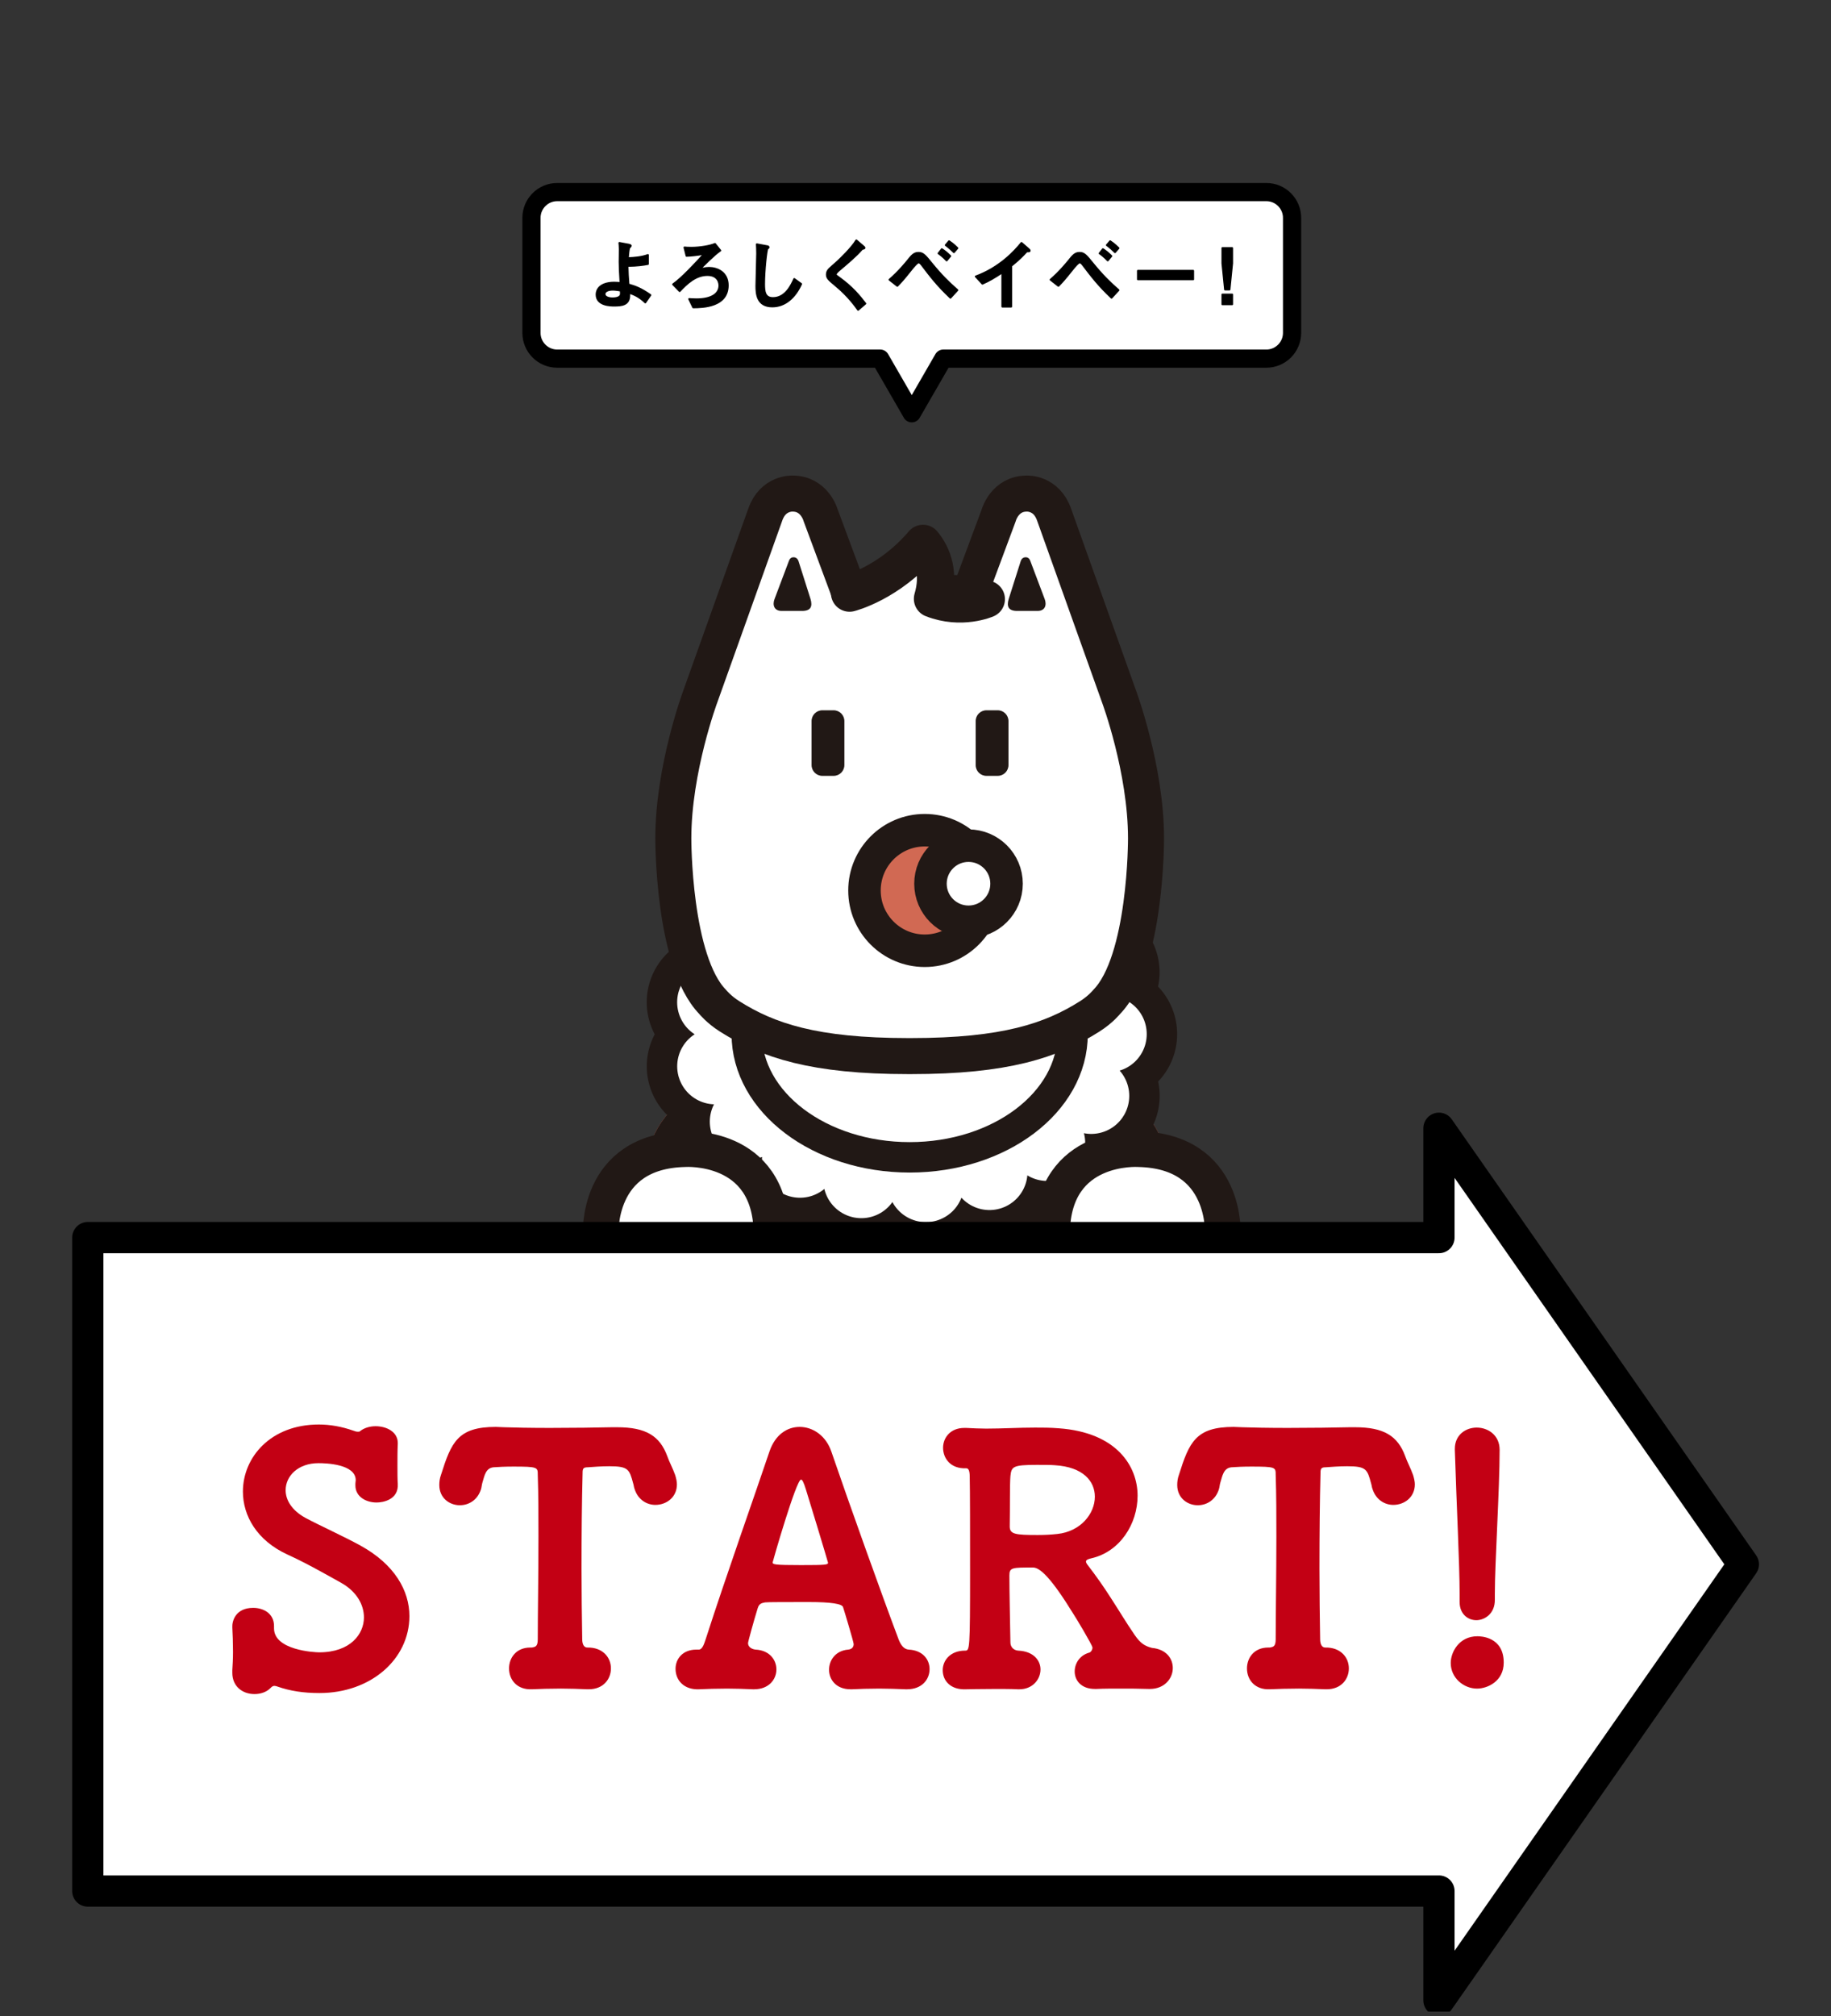 <?xml version="1.0" encoding="UTF-8"?><svg id="b" xmlns="http://www.w3.org/2000/svg" xmlns:xlink="http://www.w3.org/1999/xlink" viewBox="0 0 562.803 619.31"><rect x="0" y="0" width="562.803" height="619.31" fill="#333333" stroke="none"/><defs><style>.e{stroke-width:42.076px;}.e,.f,.g,.h,.i,.j,.k,.l{fill:none;}.e,.g{stroke-dasharray:0 0 0 0 0 19.94 0 0;}.e,.g,.m,.n,.h,.i,.o,.p,.j,.k,.q,.l,.r,.s{stroke-linecap:round;stroke-linejoin:round;}.e,.m,.h,.o,.j,.k,.l,.r,.s{stroke:#211815;}.f,.t,.u,.v,.w,.x{stroke-width:0px;}.g{stroke:#fff;stroke-width:23.375px;}.m{stroke-width:9.35px;}.m,.o,.q,.r,.x,.s{fill:#fff;}.n{fill:#000;stroke-width:.559px;}.n,.i,.q{stroke:#000;}.h{stroke-width:11.336px;}.i{stroke-width:5.591px;}.o{stroke-width:10.976px;}.p{stroke:#d16953;}.p,.l,.s{stroke-width:11.074px;}.p,.u{fill:#d16953;}.j,.r{stroke-width:9.987px;}.t{fill:#c82c25;}.k{stroke-width:11.449px;}.q{stroke-width:9.597px;}.y{clip-path:url(#d);}.v{fill:#c30014;}.w{fill:#211815;}</style><clipPath id="d"><rect class="f" width="562.803" height="617.941"/></clipPath></defs><g id="c"><g class="y"><path class="p" d="M354.318,362.553c-2.141-25.814-24.776-24.643-24.776-24.643h-101.653s-22.635-1.171-24.77,24.643l-4.365,50.856h159.926l-4.361-50.856Z"/><path class="l" d="M329.542,337.91s22.635-1.171,24.776,24.643l4.361,50.856"/><path class="l" d="M227.889,337.91s-22.635-1.171-24.77,24.643l-4.365,50.856"/><path class="t" d="M278.781,351.45c-44.614-.313-68.533-16.181-68.533-16.181l3.708-28.647c24.141,18.711,64.16,18.038,64.16,18.038h1.929s40.015.673,64.156-18.038l3.71,28.647s-23.923,15.867-68.533,16.181h-.597Z"/><path class="h" d="M278.781,351.45c-44.614-.313-68.533-16.181-68.533-16.181l3.708-28.647c24.141,18.711,64.16,18.038,64.16,18.038h1.929s40.015.673,64.156-18.038l3.71,28.647s-23.923,15.867-68.533,16.181h-.597Z"/><ellipse class="w" cx="279.612" cy="317.697" rx="61.172" ry="46.219"/><ellipse class="e" cx="279.612" cy="317.697" rx="61.172" ry="46.218"/><ellipse class="g" cx="279.612" cy="317.697" rx="61.172" ry="46.218"/><ellipse class="m" cx="279.612" cy="317.697" rx="50.072" ry="37.832"/><path class="s" d="M280.037,324.428c28.87,0,43.14-4.736,54.951-12.221,3.341-2.117,5.159-4.401,5.159-4.401,12.262-12.556,12.113-50.271,12.113-50.271,0-21.312-8.29-43.558-8.29-43.558,0,0-18.137-50.743-19.883-55.642-.028-.067-.05-.127-.07-.181-2.355-6.883-8.407-6.526-8.407-6.526-6.736,0-8.587,6.526-8.587,6.526l-.054.169-8.883,23.877h-36.955l-8.879-23.877-.058-.169s-1.847-6.526-8.583-6.526c0,0-6.054-.357-8.409,6.526-.02.054-.044.113-.066.181-1.748,4.899-19.889,55.642-19.889,55.642,0,0-8.286,22.246-8.286,43.558,0,0-.151,37.715,12.111,50.271,0,0,1.818,2.284,5.163,4.401,11.808,7.484,26.054,12.221,54.928,12.221h.873Z"/><path class="w" d="M245.433,172.34c-.252-.687-.746-1.153-1.512-1.153-.77,0-1.198.462-1.441,1.153l-4.395,11.649c-.7,1.806-.188,3.693,2.187,3.693h6.266c2.641,0,3.306-1.331,2.587-3.704l-3.693-11.637Z"/><path class="w" d="M313.752,172.34c.244-.687.744-1.153,1.508-1.153.77,0,1.2.462,1.441,1.153l4.395,11.649c.7,1.806.19,3.693-2.187,3.693h-6.264c-2.641,0-3.308-1.331-2.589-3.704l3.696-11.637Z"/><path class="w" d="M259.541,235.024c0,1.835-1.486,3.32-3.314,3.32h-3.46c-1.827,0-3.31-1.484-3.31-3.32v-13.508c0-1.833,1.482-3.318,3.31-3.318h3.46c1.827,0,3.314,1.484,3.314,3.318v13.508Z"/><path class="w" d="M309.98,235.024c0,1.835-1.482,3.32-3.314,3.32h-3.456c-1.833,0-3.316-1.484-3.316-3.32v-13.508c0-1.833,1.482-3.318,3.316-3.318h3.456c1.831,0,3.314,1.484,3.314,3.318v13.508Z"/><polygon class="x" points="254.446 185.276 251.94 199.476 290.136 218.623 308.487 196.226 285.239 193.811 282.79 174.683 254.446 185.276"/><path class="k" d="M261.132,182.201s12.135-3.006,22.585-15.273c3.197,3.924,5.116,9.412,2.905,17.022,8.912,3.485,16.548.103,16.548.103"/><circle class="u" cx="284.236" cy="273.552" r="18.518"/><circle class="j" cx="284.236" cy="273.552" r="18.518"/><circle class="r" cx="297.696" cy="271.476" r="11.694"/><path class="x" d="M389.254,59.009h-218.003c-4.339,0-7.89,3.55-7.89,7.89v35.381c0,4.339,3.55,7.89,7.89,7.89h99.308l9.694,16.79,9.694-16.79h99.308c4.339,0,7.89-3.55,7.89-7.89v-35.381c0-4.339-3.551-7.89-7.89-7.89Z"/><path class="i" d="M389.254,59.009h-218.003c-4.339,0-7.89,3.55-7.89,7.89v35.381c0,4.339,3.55,7.89,7.89,7.89h99.308l9.694,16.79,9.694-16.79h99.308c4.339,0,7.89-3.55,7.89-7.89v-35.381c0-4.339-3.551-7.89-7.89-7.89Z"/><path class="n" d="M198.35,92.912c-1.94-1.822-3.289-2.366-4.946-2.981,0,.188.024.544.024.805,0,3.005-2.462,3.147-4.639,3.147-1.018,0-5.42,0-5.42-3.361,0-2.248,1.965-3.691,5.443-3.691.805,0,1.515.071,1.917.119-.213-3.551-.284-4.876-.284-6.438,0-.64.048-3.385.048-3.953-.024-1.064-.071-1.49-.119-1.94l2.533.474c.426.07.993.189.993.426,0,.143-.449.545-.497.639-.142.355-.308,1.633-.426,3.148,2.06-.071,4.308-.284,6.177-.971v2.77c-1.349.26-3.194.544-6.271.592.048,2.082.143,3.668.308,5.703,2.106.592,3.834,1.23,6.722,3.242l-1.562,2.271ZM188.364,88.984c-1.752,0-2.533.662-2.533,1.349,0,.923,1.255,1.325,2.414,1.325.355,0,2.272,0,2.557-1.089.047-.165.047-.284.023-1.302-.402-.07-1.633-.283-2.461-.283Z"/><path class="n" d="M206.874,87.352c2.745-1.941,6.555-6.059,9.608-9.373-2.58.426-4,.568-5.467.615l-.64-2.579c.426.048,1.042.095,2.13.095,2.77,0,5.822-.568,7.266-1.184l1.633,2.035c-1.893,1.278-5.064,4.497-6.461,5.917.71-.261,1.729-.592,3.006-.592,2.462,0,5.751,1.325,5.751,5.372,0,6.557-7.573,6.745-10.626,6.77l-1.255-2.58c.332.023,1.16.095,2.272.095,4.615,0,7.029-1.681,7.029-4.236,0-.474-.143-3.219-3.692-3.219-3.645,0-6.39,2.698-8.52,4.946l-2.035-2.082Z"/><path class="n" d="M246.256,87.232c-1.799,4.047-4.876,6.91-8.875,6.91-4.71,0-4.899-3.928-4.899-6.318,0-1.42.237-8.401.237-9.987,0-1.041-.048-2.248-.095-2.792l2.935.544c.521.095.687.118.687.378,0,.072-.024.143-.071.189-.048.071-.261.166-.284.213-.308.285-1.018,6.816-1.018,10.84,0,2.319.189,4.354,2.722,4.354,3.881,0,5.703-4.047,6.532-5.869l2.13,1.538Z"/><path class="n" d="M263.76,95.185c-.781-1.089-2.959-4.165-6.604-7.218-2.556-2.131-3.006-2.51-3.006-3.669,0-.567.189-1.136.758-1.704.331-.355,2.106-1.869,2.485-2.225.686-.639,4.33-4.07,5.821-6.531l1.94,1.656c.521.449.568.497.568.662,0,.096-.095.189-.331.237-.332.047-.355.047-.545.261-1.774,2.012-4.165,4.022-6.366,5.893-.639.521-1.585,1.325-1.585,1.728,0,.284.118.354,1.136,1.089,3.905,2.84,6.105,5.467,7.952,7.904l-2.225,1.917Z"/><path class="n" d="M292.138,91.469c-3.999-3.763-6.153-6.604-8.851-10.152-.402-.521-.663-.688-.947-.688q-.521,0-2.509,2.533c-2.059,2.604-2.981,3.598-4.022,4.662l-2.414-1.894c2.792-2.366,5.349-5.538,5.443-5.656,1.443-1.798,2.059-2.603,3.525-2.603,1.35,0,2.036.828,3.977,3.219,2.863,3.525,5.277,5.939,7.952,8.235l-2.154,2.343ZM290.979,80.014c-1.23-1.277-1.965-1.798-2.509-2.177l1.018-1.302c.733.474,1.538,1.064,2.604,2.131l-1.112,1.348ZM293.204,77.482c-.828-.828-1.42-1.373-2.509-2.178l1.018-1.207c1.207.758,2.391,1.941,2.58,2.13l-1.089,1.255Z"/><path class="n" d="M308.081,83.683c-2.414,1.633-4.189,2.627-6.106,3.479l-2.059-2.225c7.431-2.746,11.999-7.764,14.058-10.319l1.775,1.538c.662.592.757.64.757.853s-.071.213-.733.213c-.213,0-.308.118-1.16,1.042-1.136,1.206-2.438,2.318-3.786,3.407v12.52h-2.745v-10.508Z"/><path class="n" d="M341.654,91.469c-4-3.763-6.153-6.604-8.852-10.152-.402-.521-.662-.688-.946-.688q-.521,0-2.509,2.533c-2.06,2.604-2.982,3.598-4.023,4.662l-2.414-1.894c2.793-2.366,5.349-5.538,5.443-5.656,1.443-1.798,2.059-2.603,3.526-2.603,1.349,0,2.035.828,3.976,3.219,2.864,3.525,5.278,5.939,7.952,8.235l-2.153,2.343ZM340.494,80.014c-1.23-1.277-1.964-1.798-2.509-2.177l1.019-1.302c.733.474,1.538,1.064,2.603,2.131l-1.112,1.348ZM342.718,77.482c-.828-.828-1.42-1.373-2.509-2.178l1.019-1.207c1.206.758,2.39,1.941,2.579,2.13l-1.089,1.255Z"/><path class="n" d="M366.755,83.186v2.627h-16.993v-2.627h16.993Z"/><path class="n" d="M375.726,76.204h3.006v4.71l-.805,8.022h-1.396l-.805-8.022v-4.71ZM375.726,93.48v-3.006h3.006v3.006h-3.006Z"/><path class="o" d="M202.419,391.42s-4.275,6.076-10.764,3.752c0,0-7.997-1.515-7.003-15.323l-.008-.38s-1.659-25.875,25.894-26.461c0,0,26.015-1.769,26.592,25.344h0s1.84,12.29-6.516,15.991c0,0-6.213,2.368-10.655-3.296,0,0-.021,9.959-8.812,10.146,0,0-8.51.401-8.727-9.772Z"/><path class="o" d="M358.085,391.42s4.275,6.076,10.764,3.752c0,0,7.997-1.515,7.003-15.323l.008-.38s1.659-25.875-25.894-26.461c0,0-26.015-1.769-26.592,25.344h0s-1.84,12.29,6.516,15.991c0,0,6.213,2.368,10.655-3.296,0,0,.021,9.959,8.812,10.146,0,0,8.51.401,8.727-9.772Z"/><polygon class="q" points="442.298 614.511 442.298 580.922 26.984 580.922 26.984 380.184 442.298 380.184 442.298 346.595 535.869 480.553 442.298 614.511"/><path class="v" d="M98.206,520.1c-4.939,0-9.038-.631-12.926-1.997-.315-.105-.63-.21-.946-.21-.525,0-.841.315-1.261.735-1.156,1.156-2.942,1.786-4.834,1.786-3.783,0-6.831-2.417-6.831-6.515v-.841c.105-1.472.21-3.573.21-5.675,0-2.627-.105-5.465-.21-7.461-.105-1.892.946-5.99,6.411-5.99,3.257,0,6.41,1.786,6.41,5.569v.735c0,6.726,12.505,7.356,13.872,7.356,9.668,0,13.766-5.675,13.766-10.719,0-3.889-2.207-7.986-7.146-10.719-4.729-2.627-10.614-5.99-16.394-8.617-9.353-4.309-13.661-11.875-13.661-19.336,0-10.509,8.512-20.598,23.33-20.598,3.468,0,7.041.631,10.614,1.892.105,0,.315.105.63.21.315.105.525.105.841.105.21,0,.42,0,.525-.105,1.261-1.051,3.047-1.576,4.834-1.576,3.468,0,6.831,1.787,6.831,5.149v.315c-.105,1.997-.105,4.414-.105,6.62s0,4.204.105,5.57c.315,5.044-4.729,5.779-6.515,5.779-3.258,0-6.516-1.786-6.516-5.254v-.525c0-.421.105-.736.105-1.051,0-5.045-9.353-5.255-11.455-5.255-6.2,0-10.088,3.889-10.088,8.302,0,3.048,1.892,6.2,6.095,8.513,4.309,2.312,11.77,5.675,16.919,8.512,10.509,5.78,15.028,13.871,15.028,21.648,0,13.24-11.875,23.645-27.638,23.645Z"/><path class="v" d="M157.733,450.531c-2.417,0-4.624.105-5.99.21-2.522.211-2.837,2.732-3.468,4.729-.21.735-.21,1.261-.42,1.996-1.051,3.363-3.783,4.939-6.516,4.939-3.152,0-6.305-2.207-6.305-6.2,0-.945.105-1.996.525-3.152,3.153-9.983,5.149-14.712,16.814-14.712.841,0,1.682.104,2.627.104,2.837.105,8.197.21,13.977.21,7.041,0,14.712-.104,19.126-.21h1.576c8.827,0,13.136,2.627,15.448,8.933.525,1.576,1.681,3.678,2.417,5.779.315,1.052.525,1.997.525,2.838,0,3.993-3.258,6.305-6.621,6.305-2.627,0-5.359-1.576-6.41-4.938-.21-.525-.21-1.051-.42-1.682-1.156-4.309-1.471-5.254-7.356-5.254-2.522,0-5.044.21-6.516.314-1.681,0-1.681.525-1.681,2.312-.21,7.776-.315,18.285-.315,28.794,0,7.566.105,15.133.21,21.647,0,1.787.631,2.628,1.577,2.628,4.624-.105,7.251,2.942,7.251,6.41,0,3.258-2.312,6.41-6.831,6.41h-.42c-2.522-.105-5.359-.21-8.092-.21-3.363,0-6.621.104-8.933.21-4.519.21-7.041-2.838-7.041-6.41,0-3.258,2.207-6.41,6.515-6.41h.525c.946-.211,1.787-.211,1.787-2.522,0-7.882.21-19.441.21-31.736,0-6.2,0-12.61-.21-18.811,0-2.312,0-2.522-7.566-2.522Z"/><path class="v" d="M214.792,506.753c1.261,0,1.786-2.312,2.207-3.468,6.095-18.916,15.448-45.293,19.546-57.482,1.787-5.149,5.464-7.461,9.248-7.461,3.993,0,8.092,2.627,9.773,7.671,5.36,15.658,15.448,43.821,20.597,57.482.631,1.682,1.577,3.153,3.153,3.258,4.309.21,6.41,3.048,6.41,5.99,0,3.152-2.312,6.2-6.936,6.2h-.42c-2.627-.105-5.359-.21-8.092-.21-3.152,0-6.2.104-8.407.21h-.42c-4.519,0-6.621-3.048-6.621-5.99s1.997-5.885,5.885-6.2c1.156-.104,1.682-.841,1.682-1.682,0-.63-2.837-10.088-3.258-11.349q-.42-1.576-10.404-1.576c-5.99,0-13.031,0-13.556.104-1.156.21-1.892.421-2.312,1.892-1.051,3.363-2.942,10.193-2.942,10.614,0,1.261,1.261,1.892,2.312,1.996,4.309.21,6.41,3.153,6.41,6.096,0,3.047-2.312,6.095-6.831,6.095h-.42c-2.522-.105-5.254-.21-7.881-.21-3.258,0-6.305.104-8.617.21-4.519.21-7.251-2.627-7.251-6.306,0-2.942,2.102-5.885,6.41-5.885h.736ZM247.685,457.467c-.63-1.996-1.051-2.942-1.471-2.942-1.471,0-8.722,25.222-8.722,25.432,0,.631.42.841,8.722.841,7.671,0,8.302-.105,8.302-.736,0-.21-6.726-22.383-6.831-22.594Z"/><path class="v" d="M353.45,518.838h-.42c-2.943-.104-5.885-.104-8.617-.104-2.627,0-5.149,0-7.356.104h-.525c-4.204,0-6.2-2.627-6.2-5.359,0-2.417,1.471-4.938,4.414-5.779.526-.105,1.051-.841,1.051-1.576s-5.465-9.773-5.78-10.194c-7.041-11.454-10.404-14.396-12.505-14.396-6.411,0-7.251,0-7.251,2.417,0,5.254.21,13.977.315,20.597,0,1.366.946,2.417,2.417,2.522,4.729.21,6.831,3.048,6.831,5.78,0,3.047-2.417,6.095-6.515,6.095h-.42c-2.102-.105-4.519-.105-6.831-.105-4.519,0-8.722.105-9.143.105-4.624.21-7.146-2.522-7.146-5.885,0-2.942,2.312-5.99,6.831-5.99,1.471,0,1.576,0,1.576-24.801,0-11.664,0-24.38-.105-28.583,0-1.997-.42-2.628-1.051-2.628-5.044.21-7.146-3.258-7.146-6.305s2.207-6.096,6.516-6.096h.63c2.102.105,4.098.211,6.095.211,5.044,0,9.878-.315,15.027-.315,2.312,0,4.729,0,7.251.21,17.97,1.261,24.275,11.77,24.275,20.702,0,8.723-5.464,17.234-14.187,19.231-.841.21-1.682.42-1.682,1.051,0,.104.105.42.315.735,3.153,4.099,5.254,7.146,7.671,10.929,2.522,3.889,4.099,6.621,7.041,10.93,1.681,2.417,2.942,3.152,4.519,3.678.105,0,.63.21.736.21,4.414.421,6.41,3.258,6.41,6.2,0,3.152-2.522,6.41-7.041,6.41ZM324.236,450.111c-1.261-.105-3.468-.105-5.57-.105-7.356,0-7.776.525-8.092,3.468-.21,2.522-.105,9.458-.21,15.448,0,2.417,1.786,2.627,8.617,2.627,2.102,0,4.203-.105,5.99-.315,7.146-.735,11.56-6.2,11.56-11.454,0-4.729-3.573-9.143-12.295-9.668Z"/><path class="v" d="M384.551,450.531c-2.417,0-4.624.105-5.99.21-2.522.211-2.837,2.732-3.468,4.729-.21.735-.21,1.261-.42,1.996-1.051,3.363-3.783,4.939-6.516,4.939-3.152,0-6.305-2.207-6.305-6.2,0-.945.105-1.996.525-3.152,3.153-9.983,5.149-14.712,16.814-14.712.841,0,1.682.104,2.627.104,2.837.105,8.197.21,13.977.21,7.041,0,14.712-.104,19.126-.21h1.576c8.827,0,13.136,2.627,15.448,8.933.525,1.576,1.681,3.678,2.417,5.779.315,1.052.525,1.997.525,2.838,0,3.993-3.258,6.305-6.621,6.305-2.627,0-5.359-1.576-6.41-4.938-.21-.525-.21-1.051-.42-1.682-1.156-4.309-1.471-5.254-7.356-5.254-2.522,0-5.044.21-6.516.314-1.681,0-1.681.525-1.681,2.312-.21,7.776-.315,18.285-.315,28.794,0,7.566.105,15.133.21,21.647,0,1.787.631,2.628,1.577,2.628,4.624-.105,7.251,2.942,7.251,6.41,0,3.258-2.312,6.41-6.831,6.41h-.42c-2.522-.105-5.359-.21-8.092-.21-3.363,0-6.621.104-8.933.21-4.519.21-7.041-2.838-7.041-6.41,0-3.258,2.207-6.41,6.515-6.41h.525c.946-.211,1.787-.211,1.787-2.522,0-7.882.21-19.441.21-31.736,0-6.2,0-12.61-.21-18.811,0-2.312,0-2.522-7.566-2.522Z"/><path class="v" d="M454.01,518.733c-4.099,0-8.092-3.258-8.092-7.882,0-3.258,2.522-8.197,8.197-8.197.946,0,8.092.105,8.092,8.092,0,5.78-5.044,7.987-8.197,7.987ZM448.651,492.146v-2.522c0-9.037-.946-27.218-1.471-44.242v-.314c0-4.309,3.363-6.516,6.726-6.516,3.468,0,7.041,2.312,7.041,6.83,0,12.19-1.471,34.679-1.471,44.242v1.682c.105,4.519-3.257,6.41-5.674,6.41-2.627,0-5.149-1.892-5.149-5.569Z"/></g></g></svg>